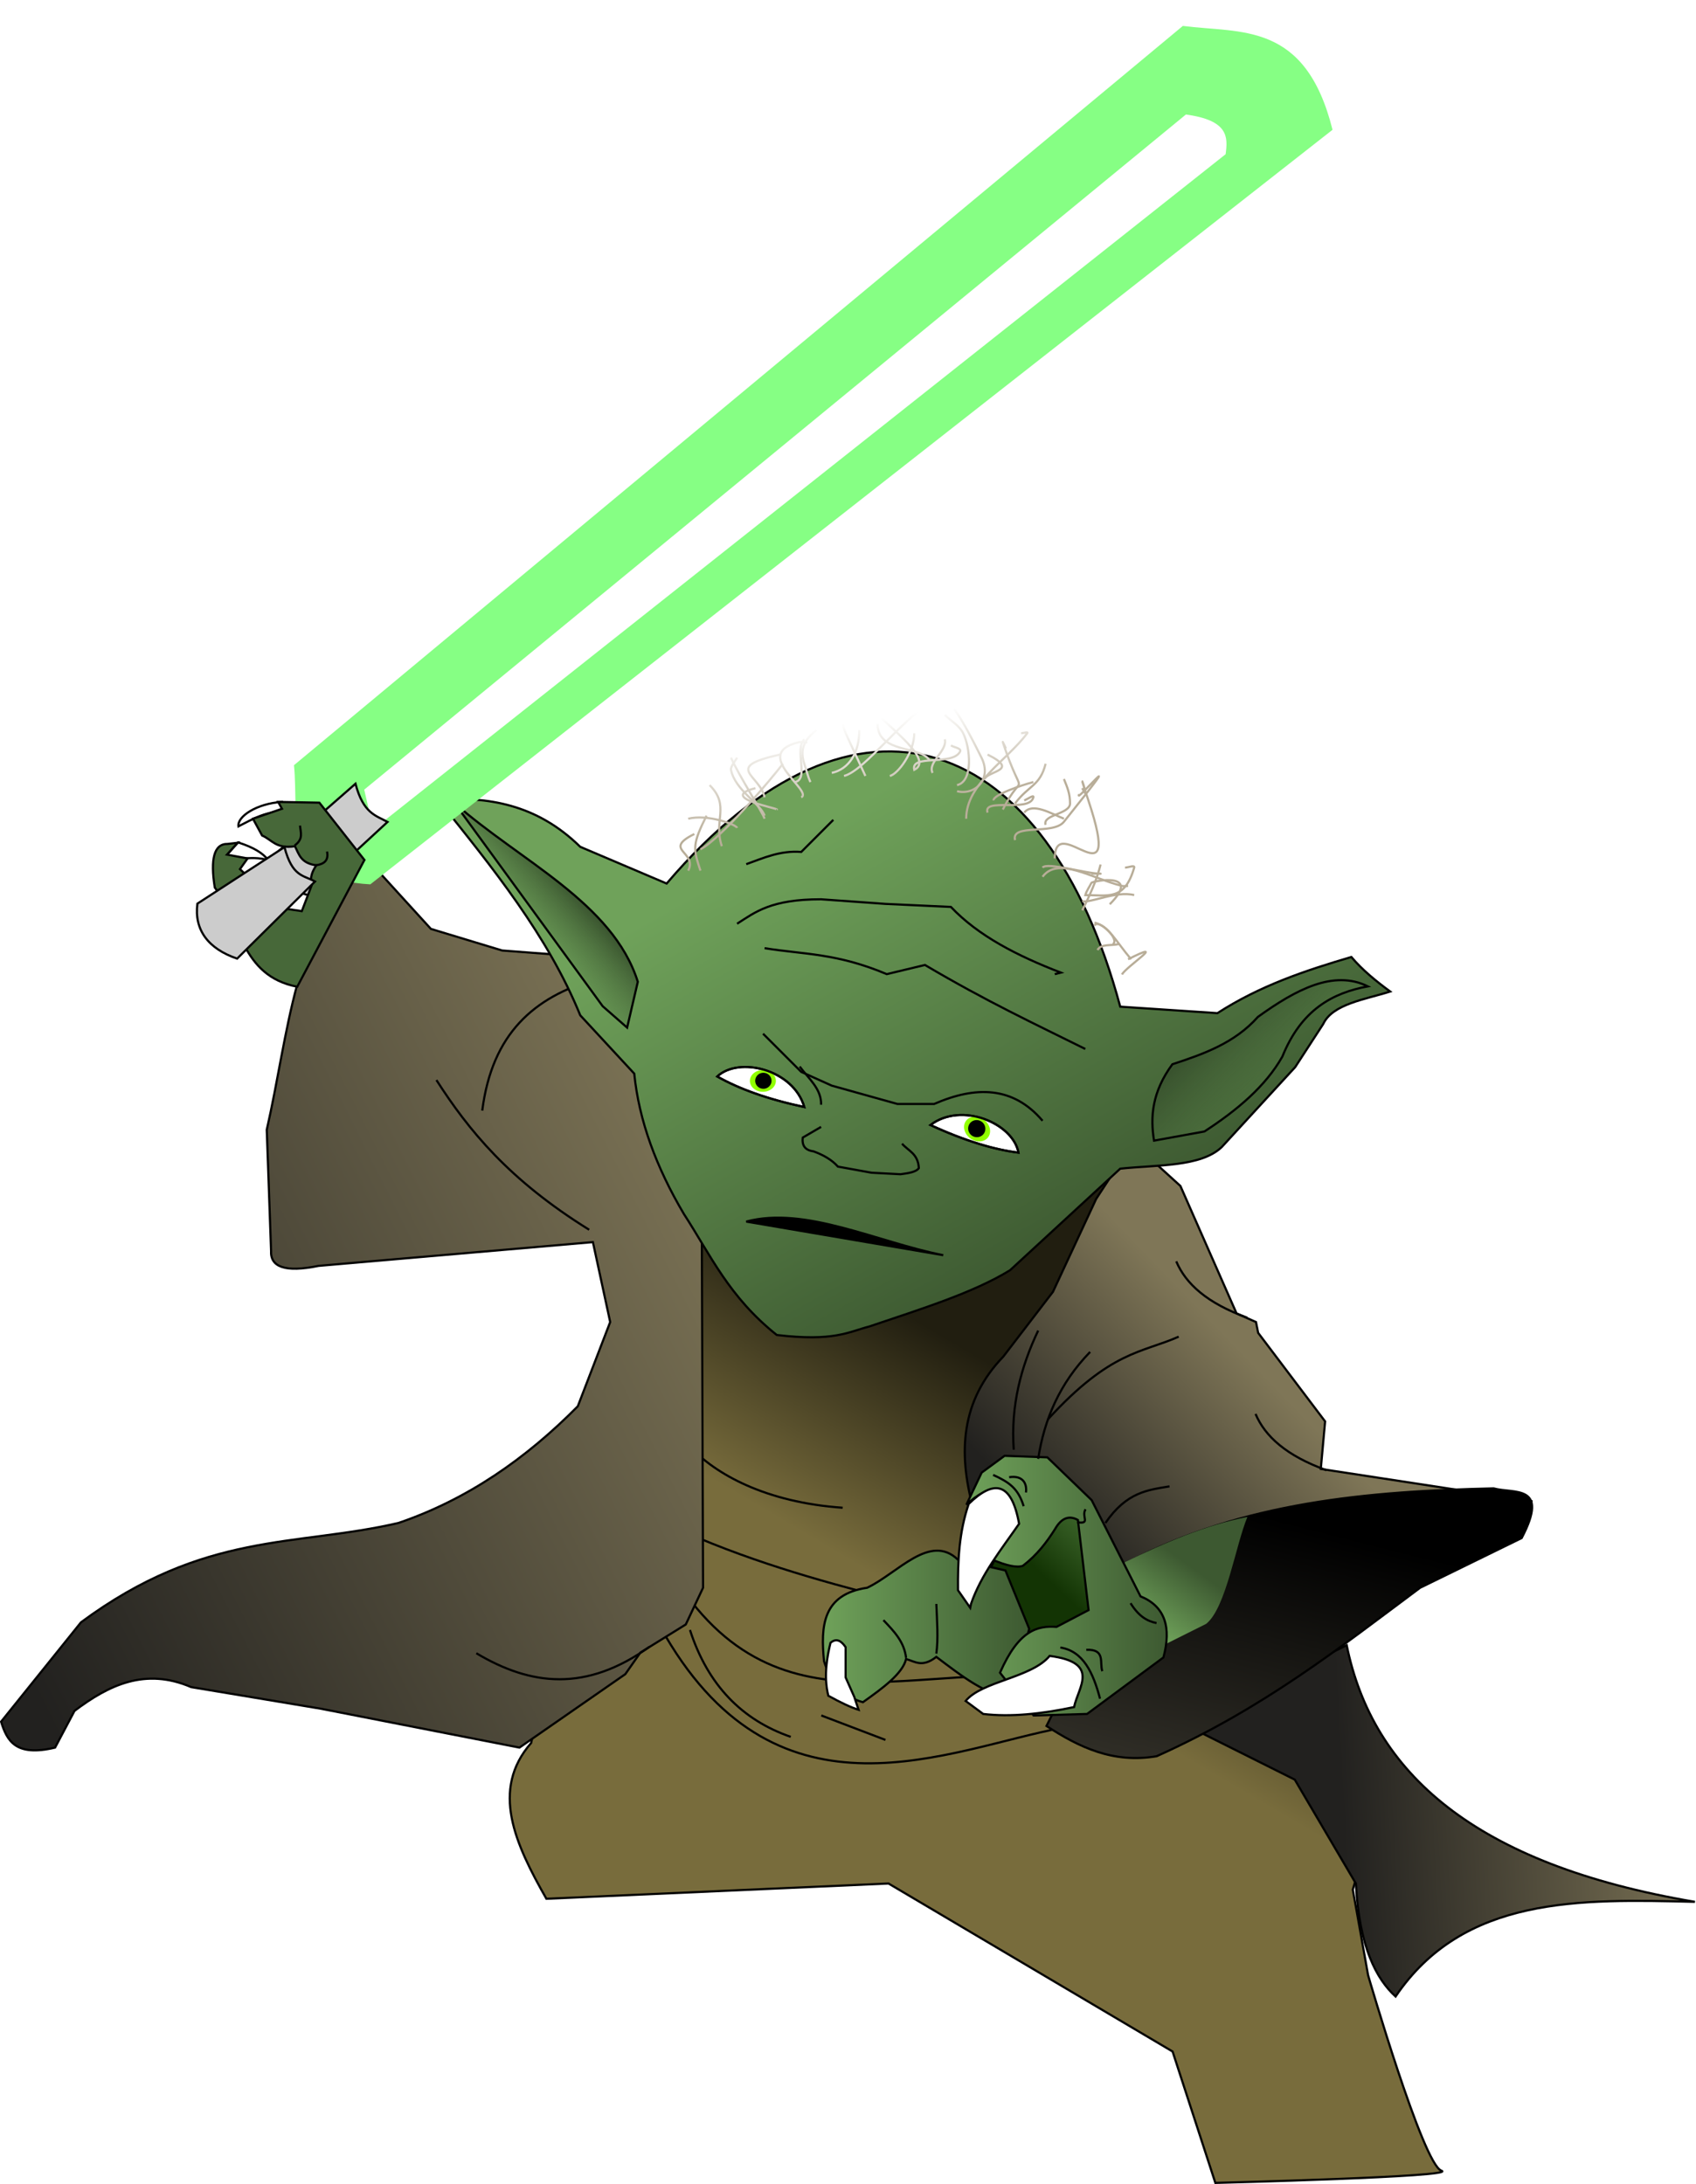 <?xml version="1.0" encoding="UTF-8" standalone="no"?>
<!-- Created with Inkscape (http://www.inkscape.org/) -->
<svg
   xmlns:dc="http://purl.org/dc/elements/1.1/"
   xmlns:cc="http://web.resource.org/cc/"
   xmlns:rdf="http://www.w3.org/1999/02/22-rdf-syntax-ns#"
   xmlns:svg="http://www.w3.org/2000/svg"
   xmlns="http://www.w3.org/2000/svg"
   xmlns:xlink="http://www.w3.org/1999/xlink"
   xmlns:sodipodi="http://sodipodi.sourceforge.net/DTD/sodipodi-0.dtd"
   xmlns:inkscape="http://www.inkscape.org/namespaces/inkscape"
   width="785.212"
   height="1011.024"
   id="svg2"
   sodipodi:version="0.32"
   inkscape:version="0.45.1"
   version="1.0"
   sodipodi:docbase="/home/ricardo/Desktop/Star Wars - Vetor"
   sodipodi:docname="yoda.svg"
   inkscape:output_extension="org.inkscape.output.svg.inkscape">
  <defs
     id="defs4">
    <linearGradient
       id="linearGradient3327">
      <stop
         id="stop3329"
         offset="0"
         style="stop-color:#6fa25a;stop-opacity:1;" />
      <stop
         id="stop3331"
         offset="1"
         style="stop-color:#133404;stop-opacity:1;" />
    </linearGradient>
    <linearGradient
       inkscape:collect="always"
       id="linearGradient5429">
      <stop
         style="stop-color:#000000;stop-opacity:1;"
         offset="0"
         id="stop5431" />
      <stop
         style="stop-color:#000000;stop-opacity:0;"
         offset="1"
         id="stop5433" />
    </linearGradient>
    <linearGradient
       id="linearGradient5087">
      <stop
         style="stop-color:#b8ad98;stop-opacity:1;"
         offset="0"
         id="stop5089" />
      <stop
         style="stop-color:#ffffff;stop-opacity:1;"
         offset="1"
         id="stop5091" />
    </linearGradient>
    <linearGradient
       id="linearGradient3717">
      <stop
         style="stop-color:#6fa25a;stop-opacity:1;"
         offset="0"
         id="stop3719" />
      <stop
         style="stop-color:#3d5931;stop-opacity:1;"
         offset="1"
         id="stop3721" />
    </linearGradient>
    <linearGradient
       id="linearGradient3701">
      <stop
         style="stop-color:#39532e;stop-opacity:1;"
         offset="0"
         id="stop3703" />
      <stop
         style="stop-color:#6fa25a;stop-opacity:0;"
         offset="1"
         id="stop3705" />
    </linearGradient>
    <linearGradient
       inkscape:collect="always"
       id="linearGradient3492">
      <stop
         style="stop-color:#786c3c;stop-opacity:1;"
         offset="0"
         id="stop3494" />
      <stop
         style="stop-color:#211e10;stop-opacity:1"
         offset="1"
         id="stop3496" />
    </linearGradient>
    <linearGradient
       id="linearGradient3388">
      <stop
         id="stop3390"
         offset="0"
         style="stop-color:#7f7657;stop-opacity:1" />
      <stop
         id="stop3392"
         offset="1"
         style="stop-color:#22211f;stop-opacity:1;" />
    </linearGradient>
    <linearGradient
       id="linearGradient3364">
      <stop
         style="stop-color:#696148;stop-opacity:1;"
         offset="0"
         id="stop3366" />
      <stop
         style="stop-color:#22211f;stop-opacity:1;"
         offset="1"
         id="stop3368" />
    </linearGradient>
    <linearGradient
       id="linearGradient3294">
      <stop
         style="stop-color:#434036;stop-opacity:1;"
         offset="0"
         id="stop3296" />
      <stop
         style="stop-color:#000000;stop-opacity:1;"
         offset="1"
         id="stop3298" />
    </linearGradient>
    <linearGradient
       id="linearGradient3268">
      <stop
         style="stop-color:#6c6b4c;stop-opacity:1;"
         offset="0"
         id="stop3270" />
      <stop
         style="stop-color:#181818;stop-opacity:1;"
         offset="1"
         id="stop3272" />
    </linearGradient>
    <filter
       inkscape:collect="always"
       x="-0.079"
       width="1.158"
       y="-0.111"
       height="1.222"
       id="filter3623">
      <feGaussianBlur
         inkscape:collect="always"
         stdDeviation="6.799"
         id="feGaussianBlur3625" />
    </filter>
    <filter
       inkscape:collect="always"
       x="-0.111"
       width="1.222"
       y="-0.134"
       height="1.268"
       id="filter4915">
      <feGaussianBlur
         inkscape:collect="always"
         stdDeviation="22.222"
         id="feGaussianBlur4917" />
    </filter>
    <filter
       inkscape:collect="always"
       id="filter4955">
      <feGaussianBlur
         inkscape:collect="always"
         stdDeviation="8.129"
         id="feGaussianBlur4957" />
    </filter>
    <linearGradient
       inkscape:collect="always"
       xlink:href="#linearGradient5087"
       id="linearGradient5093"
       x1="316.268"
       y1="289.699"
       x2="309.929"
       y2="247.273"
       gradientUnits="userSpaceOnUse" />
    <linearGradient
       inkscape:collect="always"
       xlink:href="#linearGradient3492"
       id="linearGradient5313"
       gradientUnits="userSpaceOnUse"
       gradientTransform="translate(80,640)"
       x1="176.283"
       y1="20.693"
       x2="232.886"
       y2="-75.473" />
    <linearGradient
       inkscape:collect="always"
       xlink:href="#linearGradient3388"
       id="linearGradient5315"
       gradientUnits="userSpaceOnUse"
       x1="606.198"
       y1="136.659"
       x2="434.664"
       y2="146.558" />
    <linearGradient
       inkscape:collect="always"
       xlink:href="#linearGradient3388"
       id="linearGradient5317"
       gradientUnits="userSpaceOnUse"
       x1="372.809"
       y1="-74.108"
       x2="285.912"
       y2="9.749" />
    <linearGradient
       inkscape:collect="always"
       xlink:href="#linearGradient3294"
       id="linearGradient5319"
       gradientUnits="userSpaceOnUse"
       x1="349.119"
       y1="187.281"
       x2="392.516"
       y2="16.161" />
    <linearGradient
       inkscape:collect="always"
       xlink:href="#linearGradient3717"
       id="linearGradient5321"
       gradientUnits="userSpaceOnUse"
       x1="337.997"
       y1="65.241"
       x2="358.503"
       y2="36.957" />
    <linearGradient
       inkscape:collect="always"
       xlink:href="#linearGradient3327"
       id="linearGradient5323"
       gradientUnits="userSpaceOnUse"
       x1="347.043"
       y1="-6.884"
       x2="296.985"
       y2="46.149" />
    <linearGradient
       inkscape:collect="always"
       xlink:href="#linearGradient3717"
       id="linearGradient5325"
       gradientUnits="userSpaceOnUse"
       x1="193.979"
       y1="69.275"
       x2="290.5"
       y2="69.275" />
    <linearGradient
       inkscape:collect="always"
       xlink:href="#linearGradient3717"
       id="linearGradient5327"
       gradientUnits="userSpaceOnUse"
       x1="260.422"
       y1="50.392"
       x2="354.177"
       y2="50.392" />
    <linearGradient
       inkscape:collect="always"
       xlink:href="#linearGradient3388"
       id="linearGradient5329"
       gradientUnits="userSpaceOnUse"
       x1="211.625"
       y1="-42.314"
       x2="-150.414"
       y2="140.12" />
    <linearGradient
       inkscape:collect="always"
       xlink:href="#linearGradient3717"
       id="linearGradient5331"
       gradientUnits="userSpaceOnUse"
       gradientTransform="translate(8.485,-52.326)"
       x1="159.992"
       y1="-290.452"
       x2="272.481"
       y2="-89.298" />
    <linearGradient
       inkscape:collect="always"
       xlink:href="#linearGradient3701"
       id="linearGradient5333"
       gradientUnits="userSpaceOnUse"
       gradientTransform="translate(8.485,-52.326)"
       x1="363.607"
       y1="-203.833"
       x2="420.521"
       y2="-147.265" />
    <linearGradient
       inkscape:collect="always"
       xlink:href="#linearGradient3701"
       id="linearGradient5335"
       gradientUnits="userSpaceOnUse"
       gradientTransform="translate(8.485,-52.326)"
       x1="95.667"
       y1="-252.603"
       x2="62.225"
       y2="-222.905" />
    <linearGradient
       inkscape:collect="always"
       xlink:href="#linearGradient5087"
       id="linearGradient5337"
       gradientUnits="userSpaceOnUse"
       x1="316.268"
       y1="289.699"
       x2="309.929"
       y2="247.273" />
    <linearGradient
       inkscape:collect="always"
       xlink:href="#linearGradient5087"
       id="linearGradient5339"
       gradientUnits="userSpaceOnUse"
       x1="316.268"
       y1="289.699"
       x2="309.929"
       y2="247.273" />
    <linearGradient
       inkscape:collect="always"
       xlink:href="#linearGradient5087"
       id="linearGradient5341"
       gradientUnits="userSpaceOnUse"
       x1="316.268"
       y1="289.699"
       x2="309.929"
       y2="247.273" />
    <linearGradient
       inkscape:collect="always"
       xlink:href="#linearGradient5087"
       id="linearGradient5343"
       gradientUnits="userSpaceOnUse"
       x1="316.268"
       y1="289.699"
       x2="309.929"
       y2="247.273" />
    <linearGradient
       inkscape:collect="always"
       xlink:href="#linearGradient5087"
       id="linearGradient5345"
       gradientUnits="userSpaceOnUse"
       x1="316.268"
       y1="289.699"
       x2="309.929"
       y2="247.273" />
    <linearGradient
       inkscape:collect="always"
       xlink:href="#linearGradient5087"
       id="linearGradient5347"
       gradientUnits="userSpaceOnUse"
       x1="316.268"
       y1="289.699"
       x2="309.929"
       y2="247.273" />
    <linearGradient
       inkscape:collect="always"
       xlink:href="#linearGradient5087"
       id="linearGradient5349"
       gradientUnits="userSpaceOnUse"
       x1="316.268"
       y1="289.699"
       x2="309.929"
       y2="247.273" />
    <linearGradient
       inkscape:collect="always"
       xlink:href="#linearGradient5087"
       id="linearGradient5351"
       gradientUnits="userSpaceOnUse"
       x1="316.268"
       y1="289.699"
       x2="309.929"
       y2="247.273" />
    <linearGradient
       inkscape:collect="always"
       xlink:href="#linearGradient5087"
       id="linearGradient5353"
       gradientUnits="userSpaceOnUse"
       x1="316.268"
       y1="289.699"
       x2="309.929"
       y2="247.273" />
    <linearGradient
       inkscape:collect="always"
       xlink:href="#linearGradient5087"
       id="linearGradient5355"
       gradientUnits="userSpaceOnUse"
       x1="316.268"
       y1="289.699"
       x2="309.929"
       y2="247.273" />
    <linearGradient
       inkscape:collect="always"
       xlink:href="#linearGradient5087"
       id="linearGradient5357"
       gradientUnits="userSpaceOnUse"
       x1="316.268"
       y1="289.699"
       x2="309.929"
       y2="247.273" />
    <linearGradient
       inkscape:collect="always"
       xlink:href="#linearGradient5087"
       id="linearGradient5359"
       gradientUnits="userSpaceOnUse"
       x1="316.268"
       y1="289.699"
       x2="309.929"
       y2="247.273" />
    <linearGradient
       inkscape:collect="always"
       xlink:href="#linearGradient5087"
       id="linearGradient5361"
       gradientUnits="userSpaceOnUse"
       x1="316.268"
       y1="289.699"
       x2="309.929"
       y2="247.273" />
    <linearGradient
       inkscape:collect="always"
       xlink:href="#linearGradient5087"
       id="linearGradient5363"
       gradientUnits="userSpaceOnUse"
       x1="316.268"
       y1="289.699"
       x2="309.929"
       y2="247.273" />
    <linearGradient
       inkscape:collect="always"
       xlink:href="#linearGradient5087"
       id="linearGradient5365"
       gradientUnits="userSpaceOnUse"
       x1="316.268"
       y1="289.699"
       x2="309.929"
       y2="247.273" />
    <linearGradient
       inkscape:collect="always"
       xlink:href="#linearGradient5087"
       id="linearGradient5367"
       gradientUnits="userSpaceOnUse"
       x1="316.268"
       y1="289.699"
       x2="309.929"
       y2="247.273" />
    <linearGradient
       inkscape:collect="always"
       xlink:href="#linearGradient5087"
       id="linearGradient5369"
       gradientUnits="userSpaceOnUse"
       x1="316.268"
       y1="289.699"
       x2="309.929"
       y2="247.273" />
    <linearGradient
       inkscape:collect="always"
       xlink:href="#linearGradient5087"
       id="linearGradient5371"
       gradientUnits="userSpaceOnUse"
       x1="316.268"
       y1="289.699"
       x2="309.929"
       y2="247.273" />
    <linearGradient
       inkscape:collect="always"
       xlink:href="#linearGradient5087"
       id="linearGradient5373"
       gradientUnits="userSpaceOnUse"
       x1="316.268"
       y1="289.699"
       x2="309.929"
       y2="247.273" />
    <linearGradient
       inkscape:collect="always"
       xlink:href="#linearGradient5087"
       id="linearGradient5375"
       gradientUnits="userSpaceOnUse"
       x1="316.268"
       y1="289.699"
       x2="309.929"
       y2="247.273" />
    <linearGradient
       inkscape:collect="always"
       xlink:href="#linearGradient5087"
       id="linearGradient5377"
       gradientUnits="userSpaceOnUse"
       x1="316.268"
       y1="289.699"
       x2="309.929"
       y2="247.273" />
    <linearGradient
       inkscape:collect="always"
       xlink:href="#linearGradient5087"
       id="linearGradient5379"
       gradientUnits="userSpaceOnUse"
       x1="316.268"
       y1="289.699"
       x2="309.929"
       y2="247.273" />
    <linearGradient
       inkscape:collect="always"
       xlink:href="#linearGradient5087"
       id="linearGradient5381"
       gradientUnits="userSpaceOnUse"
       x1="316.268"
       y1="289.699"
       x2="309.929"
       y2="247.273" />
    <linearGradient
       inkscape:collect="always"
       xlink:href="#linearGradient5087"
       id="linearGradient5383"
       gradientUnits="userSpaceOnUse"
       x1="316.268"
       y1="289.699"
       x2="309.929"
       y2="247.273" />
    <linearGradient
       inkscape:collect="always"
       xlink:href="#linearGradient5087"
       id="linearGradient5385"
       gradientUnits="userSpaceOnUse"
       x1="316.268"
       y1="289.699"
       x2="309.929"
       y2="247.273" />
    <linearGradient
       inkscape:collect="always"
       xlink:href="#linearGradient5087"
       id="linearGradient5387"
       gradientUnits="userSpaceOnUse"
       x1="316.268"
       y1="289.699"
       x2="309.929"
       y2="247.273" />
    <linearGradient
       inkscape:collect="always"
       xlink:href="#linearGradient5087"
       id="linearGradient5389"
       gradientUnits="userSpaceOnUse"
       x1="316.268"
       y1="289.699"
       x2="309.929"
       y2="247.273" />
    <linearGradient
       inkscape:collect="always"
       xlink:href="#linearGradient5087"
       id="linearGradient5391"
       gradientUnits="userSpaceOnUse"
       x1="316.268"
       y1="289.699"
       x2="309.929"
       y2="247.273" />
    <linearGradient
       inkscape:collect="always"
       xlink:href="#linearGradient5087"
       id="linearGradient5393"
       gradientUnits="userSpaceOnUse"
       x1="316.268"
       y1="289.699"
       x2="309.929"
       y2="247.273" />
    <linearGradient
       inkscape:collect="always"
       xlink:href="#linearGradient5087"
       id="linearGradient5395"
       gradientUnits="userSpaceOnUse"
       x1="316.268"
       y1="289.699"
       x2="309.929"
       y2="247.273" />
    <linearGradient
       inkscape:collect="always"
       xlink:href="#linearGradient5087"
       id="linearGradient5397"
       gradientUnits="userSpaceOnUse"
       x1="316.268"
       y1="289.699"
       x2="309.929"
       y2="247.273" />
    <linearGradient
       inkscape:collect="always"
       xlink:href="#linearGradient5087"
       id="linearGradient5399"
       gradientUnits="userSpaceOnUse"
       x1="316.268"
       y1="289.699"
       x2="309.929"
       y2="247.273" />
    <linearGradient
       inkscape:collect="always"
       xlink:href="#linearGradient5087"
       id="linearGradient5401"
       gradientUnits="userSpaceOnUse"
       x1="316.268"
       y1="289.699"
       x2="309.929"
       y2="247.273" />
    <linearGradient
       inkscape:collect="always"
       xlink:href="#linearGradient5087"
       id="linearGradient5403"
       gradientUnits="userSpaceOnUse"
       x1="316.268"
       y1="289.699"
       x2="309.929"
       y2="247.273" />
    <linearGradient
       inkscape:collect="always"
       xlink:href="#linearGradient5087"
       id="linearGradient5405"
       gradientUnits="userSpaceOnUse"
       x1="316.268"
       y1="289.699"
       x2="309.929"
       y2="247.273" />
    <linearGradient
       inkscape:collect="always"
       xlink:href="#linearGradient5087"
       id="linearGradient5407"
       gradientUnits="userSpaceOnUse"
       x1="316.268"
       y1="289.699"
       x2="309.929"
       y2="247.273" />
    <linearGradient
       inkscape:collect="always"
       xlink:href="#linearGradient5087"
       id="linearGradient5409"
       gradientUnits="userSpaceOnUse"
       x1="316.268"
       y1="289.699"
       x2="309.929"
       y2="247.273" />
    <linearGradient
       inkscape:collect="always"
       xlink:href="#linearGradient5087"
       id="linearGradient5411"
       gradientUnits="userSpaceOnUse"
       x1="316.268"
       y1="289.699"
       x2="309.929"
       y2="247.273" />
    <linearGradient
       inkscape:collect="always"
       xlink:href="#linearGradient5087"
       id="linearGradient5413"
       gradientUnits="userSpaceOnUse"
       x1="316.268"
       y1="289.699"
       x2="309.929"
       y2="247.273" />
    <linearGradient
       inkscape:collect="always"
       xlink:href="#linearGradient5087"
       id="linearGradient5415"
       gradientUnits="userSpaceOnUse"
       x1="316.268"
       y1="289.699"
       x2="309.929"
       y2="247.273" />
    <linearGradient
       inkscape:collect="always"
       xlink:href="#linearGradient5087"
       id="linearGradient5417"
       gradientUnits="userSpaceOnUse"
       x1="316.268"
       y1="289.699"
       x2="309.929"
       y2="247.273" />
    <linearGradient
       inkscape:collect="always"
       xlink:href="#linearGradient5429"
       id="linearGradient5435"
       x1="394"
       y1="998.87"
       x2="394"
       y2="893.958"
       gradientUnits="userSpaceOnUse"
       gradientTransform="matrix(1,0,0,2.173,6.3747039e-2,-1242.021)" />
    <linearGradient
       inkscape:collect="always"
       xlink:href="#linearGradient3492"
       id="linearGradient3445"
       gradientUnits="userSpaceOnUse"
       gradientTransform="translate(186.5,683.653)"
       x1="176.283"
       y1="20.693"
       x2="232.886"
       y2="-75.473" />
  </defs>
  <sodipodi:namedview
     id="base"
     pagecolor="#ffffff"
     bordercolor="#666666"
     borderopacity="1.0"
     inkscape:pageopacity="0.0"
     inkscape:pageshadow="2"
     inkscape:zoom="0.1767767"
     inkscape:cx="1304.5275"
     inkscape:cy="152.6071"
     inkscape:document-units="px"
     inkscape:current-layer="svg2"
     inkscape:window-width="1280"
     inkscape:window-height="971"
     inkscape:window-x="0"
     inkscape:window-y="53" />
  <path
     style="fill:url(#linearGradient3445);fill-opacity:1;fill-rule:evenodd;stroke:#000000;stroke-width:1px;stroke-linecap:butt;stroke-linejoin:miter;stroke-opacity:1"
     d="M 301.051,572.118 L 245.897,806.877 C 226.968,828.554 238.509,853.616 252.968,879.002 L 411.36,871.931 L 542.882,949.713 L 562.681,1010.524 C 562.681,1010.524 675.818,1007.696 667.333,1004.867 C 658.847,1002.039 633.391,914.357 633.391,914.357 L 626.32,874.759 L 633.391,850.718 L 517.426,536.762 L 301.051,572.118 z "
     id="path3452"
     sodipodi:nodetypes="ccccccsccccc" />
  <path
     style="fill:none;fill-rule:evenodd;stroke:#000000;stroke-width:1px;stroke-linecap:butt;stroke-linejoin:miter;stroke-opacity:1"
     d="M 323.679,712.125 C 357.148,726.097 390.618,734.813 424.088,743.238"
     id="path3456"
     sodipodi:nodetypes="cc" />
  <path
     style="fill:none;fill-rule:evenodd;stroke:#000000;stroke-width:1px;stroke-linecap:butt;stroke-linejoin:miter;stroke-opacity:1"
     d="M 308.122,757.38 C 361.312,848.034 439.322,809.65 491.97,799.806"
     id="path3464"
     sodipodi:nodetypes="cc" />
  <path
     style="fill:none;fill-rule:evenodd;stroke:#000000;stroke-width:1px;stroke-linecap:butt;stroke-linejoin:miter;stroke-opacity:1"
     d="M 315.193,734.752 C 367.272,810.59 440.394,760.417 506.112,781.421"
     id="path3458"
     sodipodi:nodetypes="cc" />
  <path
     style="opacity:0;fill:#211e10;fill-opacity:1;fill-rule:evenodd;stroke:none;stroke-width:1px;stroke-linecap:butt;stroke-linejoin:miter;stroke-opacity:1;filter:url(#filter3623)"
     d="M 322.264,598.988 C 344.65,622.88 366.33,647.714 385.904,675.355 C 392.284,665.527 402.189,658.342 419.845,656.971 C 429.248,667.343 438.782,676.887 450.958,669.698 L 524.497,539.591 L 506.112,528.277 L 318.022,567.875 L 322.264,598.988 z "
     id="path3466"
     sodipodi:nodetypes="cccccccc" />
  <g
     id="g3424"
     transform="translate(186.5,683.653)">
    <path
       sodipodi:nodetypes="ccccccc"
       id="path3408"
       d="M 436.992,77.969 C 448.982,136.703 495.823,179.463 598.212,196.763 C 544.651,195.422 491.095,194.091 459.619,240.604 C 450.913,232.637 442.8,218.032 441.235,188.278 L 412.95,140.194 L 362.039,114.739 L 436.992,77.969 z "
       style="fill:url(#linearGradient5315);fill-opacity:1;fill-rule:evenodd;stroke:#000000;stroke-width:1px;stroke-linecap:butt;stroke-linejoin:miter;stroke-opacity:1" />
    <g
       id="g3322">
      <path
         style="opacity:1;fill:url(#linearGradient5317);fill-opacity:1;fill-rule:evenodd;stroke:#000000;stroke-width:1px;stroke-linecap:butt;stroke-linejoin:miter;stroke-opacity:1"
         d="M 523,11.362 L 425,-3.638 L 427,-25.638 L 396,-66.638 L 395,-71.638 L 386,-75.638 L 360,-134.638 L 338,-154.638 L 321,-128.638 L 301,-85.638 L 278,-55.638 C 258.375,-35.296 257.047,-11.295 264,14.362 L 335,40.362 L 523,11.362 z "
         id="path3198"
         sodipodi:nodetypes="cccccccccccccc" />
      <path
         style="opacity:1;fill:url(#linearGradient5319);fill-opacity:1;fill-rule:evenodd;stroke:#000000;stroke-width:1px;stroke-linecap:butt;stroke-linejoin:miter;stroke-opacity:1"
         d="M 298,115.362 C 312.971,125.101 328.756,132.805 349,129.362 C 398.76,107 434.078,78.86 471,51.362 L 518,28.362 C 531.112,3.25 514.39,7.972 505,5.362 C 446.667,6.698 389.066,11.692 336,39.362 L 298,115.362 z "
         id="path3188"
         sodipodi:nodetypes="ccccccc" />
      <path
         style="fill:url(#linearGradient5321);fill-opacity:1;fill-rule:evenodd;stroke:none;stroke-width:1px;stroke-linecap:butt;stroke-linejoin:miter;stroke-opacity:1"
         d="M 353.553,77.262 L 371.938,68.07 C 381.199,60.63 385.539,31.667 391.03,18.572 C 371.938,22.306 352.846,30.438 333.754,39.785 L 325.976,45.442 L 353.553,77.262 z "
         id="path3276"
         sodipodi:nodetypes="cccccc" />
      <path
         style="opacity:1;fill:url(#linearGradient5323);fill-opacity:1;fill-rule:evenodd;stroke:#000000;stroke-width:1px;stroke-linecap:butt;stroke-linejoin:miter;stroke-opacity:1"
         d="M 278.954,28.118 L 269.054,48.624 L 293.449,76.908 L 324.916,60.998 C 324.916,60.998 317.844,15.39 316.43,15.39 C 315.016,15.39 278.954,27.764 278.954,28.118 z "
         id="path3220" />
      <g
         id="g3208"
         style="opacity:1;stroke:#000000;stroke-opacity:1">
        <path
           sodipodi:nodetypes="cccccccccc"
           id="path3200"
           d="M 290,70.362 L 279,43.362 L 257,38.362 C 244.049,25.912 229.149,44.641 215,51.362 C 194.25,54.411 193.416,69.176 195,85.362 C 197.98,94.716 203.366,101.663 213,104.362 C 222.424,97.696 231.424,91.029 233,84.362 C 237.094,85.461 240.401,88.525 247,83.362 C 258.667,92.195 270.333,101.31 282,102.362 L 290,70.362 z "
           style="fill:url(#linearGradient5325);fill-opacity:1;fill-rule:evenodd;stroke:#000000;stroke-width:1px;stroke-linecap:butt;stroke-linejoin:miter;stroke-opacity:1" />
        <path
           sodipodi:nodetypes="ccccccc"
           id="path3202"
           d="M 198,76.862 C 196.642,82.419 194.642,92.119 197,101.362 C 202.62,104.482 207.379,106.742 211,107.862 L 209,101.862 L 205,92.862 L 205,78.862 C 202.958,75.865 200.707,74.543 198,76.862 z "
           style="fill:#ffffff;fill-rule:evenodd;stroke:#000000;stroke-width:1px;stroke-linecap:butt;stroke-linejoin:miter;stroke-opacity:1" />
        <path
           sodipodi:nodetypes="cc"
           id="path3204"
           d="M 233,83.862 C 232.147,76.264 227.24,71.369 222.5,66.362"
           style="fill:none;fill-rule:evenodd;stroke:#000000;stroke-width:1px;stroke-linecap:butt;stroke-linejoin:miter;stroke-opacity:1" />
        <path
           sodipodi:nodetypes="cc"
           id="path3206"
           d="M 247,81.862 C 247.935,75.13 247.336,66.865 247,58.862"
           style="fill:none;fill-rule:evenodd;stroke:#000000;stroke-width:1px;stroke-linecap:butt;stroke-linejoin:miter;stroke-opacity:1" />
      </g>
      <path
         style="opacity:1;fill:url(#linearGradient5327);fill-opacity:1;fill-rule:evenodd;stroke:#000000;stroke-width:1px;stroke-linecap:butt;stroke-linejoin:miter;stroke-opacity:1"
         d="M 260.922,12.915 L 267.993,-1.934 L 278.6,-9.712 L 298.399,-9.005 L 318.905,10.794 L 341.533,55.342 C 352.823,59.923 355.931,69.618 352.139,83.626 L 316.784,109.789 L 292.035,110.496 L 276.479,90.697 C 285.2,70.846 293.921,68.869 302.642,69.484 L 317.491,61.706 L 312.541,19.986 C 308.553,17.779 304.98,18.896 301.935,24.229 C 298.114,30.262 293.711,36.101 287.085,41.199 C 284.319,42.204 279.48,41.137 272.943,38.371 L 284.257,22.815 C 279.723,2.212 271.085,3.498 260.922,12.915 z "
         id="path3214"
         sodipodi:nodetypes="cccccccccccccccccc" />
      <path
         style="fill:#ffffff;fill-rule:evenodd;stroke:#000000;stroke-width:1px;stroke-linecap:butt;stroke-linejoin:miter;stroke-opacity:1"
         d="M 263.044,58.877 C 267.773,45.155 277.024,33.694 285.318,21.754 C 281.688,1.576 273.138,1.695 261.983,12.562 C 257.434,25.879 256.93,39.196 257.033,52.513 L 262.69,60.645 L 263.044,58.877 z "
         id="path3216"
         sodipodi:nodetypes="cccccc" />
      <path
         style="fill:#ffffff;fill-opacity:1;fill-rule:evenodd;stroke:#000000;stroke-width:1px;stroke-linecap:butt;stroke-linejoin:miter;stroke-opacity:1"
         d="M 299.46,82.919 C 323.174,86.001 312.651,97.347 310.773,106.607 C 295.452,109.829 281.197,111.274 268.701,109.789 L 260.569,103.778 C 268.024,94.622 291.092,93.054 299.46,82.919 z "
         id="path3218"
         sodipodi:nodetypes="ccccc" />
      <path
         style="fill:none;fill-rule:evenodd;stroke:#000000;stroke-width:1px;stroke-linecap:butt;stroke-linejoin:miter;stroke-opacity:1"
         d="M 316.077,15.037 C 313.988,18.487 318.689,22.01 312.188,21.047"
         id="path3240"
         sodipodi:nodetypes="cc" />
      <path
         style="fill:none;fill-rule:evenodd;stroke:#000000;stroke-width:1px;stroke-linecap:butt;stroke-linejoin:miter;stroke-opacity:1"
         d="M 336.936,58.524 C 340.943,64.965 344.95,66.881 348.957,67.716"
         id="path3242"
         sodipodi:nodetypes="cc" />
      <path
         style="fill:none;fill-rule:evenodd;stroke:#000000;stroke-width:1px;stroke-linecap:butt;stroke-linejoin:miter;stroke-opacity:1"
         d="M 304.409,79.03 C 315.056,80.713 319.619,90.761 322.794,102.718"
         id="path3244"
         sodipodi:nodetypes="cc" />
      <path
         style="fill:none;fill-rule:evenodd;stroke:#000000;stroke-width:1px;stroke-linecap:butt;stroke-linejoin:miter;stroke-opacity:1"
         d="M 316.43,80.09 C 325.493,79.73 322.469,86.085 323.855,89.99"
         id="path3246"
         sodipodi:nodetypes="cc" />
      <path
         style="fill:none;fill-rule:evenodd;stroke:#000000;stroke-width:1px;stroke-linecap:butt;stroke-linejoin:miter;stroke-opacity:1"
         d="M 273.297,-0.873 C 280.602,2.468 284.856,5.238 287.439,13.622"
         id="path3248"
         sodipodi:nodetypes="cc" />
      <path
         style="fill:none;fill-rule:evenodd;stroke:#000000;stroke-width:1px;stroke-linecap:butt;stroke-linejoin:miter;stroke-opacity:1"
         d="M 280.721,0.187 C 287.327,-0.8 289.027,3.421 288.5,7.258"
         id="path3250"
         sodipodi:nodetypes="cc" />
      <path
         style="fill:none;fill-rule:evenodd;stroke:#000000;stroke-width:1px;stroke-linecap:butt;stroke-linejoin:miter;stroke-opacity:1"
         d="M 294.156,-8.298 C 296.946,-26.539 304.108,-43.322 318.198,-57.795"
         id="path3310"
         sodipodi:nodetypes="cc" />
      <path
         style="fill:none;fill-rule:evenodd;stroke:#000000;stroke-width:1px;stroke-linecap:butt;stroke-linejoin:miter;stroke-opacity:1"
         d="M 298.576,-26.506 C 327.754,-58.463 342.238,-57.321 359.21,-64.867"
         id="path3312"
         sodipodi:nodetypes="cc" />
      <path
         style="fill:none;fill-rule:evenodd;stroke:#000000;stroke-width:1px;stroke-linecap:butt;stroke-linejoin:miter;stroke-opacity:1"
         d="M 282.843,-12.541 C 281.385,-33.017 286.211,-50.98 294.156,-67.695"
         id="path3314"
         sodipodi:nodetypes="cc" />
      <path
         style="fill:none;fill-rule:evenodd;stroke:#000000;stroke-width:1px;stroke-linecap:butt;stroke-linejoin:miter;stroke-opacity:1"
         d="M 325.269,21.4 C 335.169,6.922 345.068,6.117 354.968,4.43"
         id="path3316"
         sodipodi:nodetypes="cc" />
      <path
         style="fill:none;fill-rule:evenodd;stroke:#000000;stroke-width:1px;stroke-linecap:butt;stroke-linejoin:miter;stroke-opacity:1"
         d="M 390.925,-73.659 C 372.38,-80.36 362.474,-89.326 358.077,-99.738"
         id="path3318"
         sodipodi:nodetypes="cc" />
      <path
         sodipodi:nodetypes="cc"
         id="path3320"
         d="M 427.633,-3.032 C 409.087,-9.733 399.181,-18.699 394.785,-29.11"
         style="fill:none;fill-rule:evenodd;stroke:#000000;stroke-width:1px;stroke-linecap:butt;stroke-linejoin:miter;stroke-opacity:1" />
    </g>
  </g>
  <path
     style="fill:none;fill-rule:evenodd;stroke:#000000;stroke-width:1px;stroke-linecap:butt;stroke-linejoin:miter;stroke-opacity:1"
     d="M 319.436,669.698 C 331.213,682.371 354.37,695.475 390.147,697.983"
     id="path3454"
     sodipodi:nodetypes="cc" />
  <g
     id="g3418"
     transform="translate(186.5,683.653)">
    <path
       sodipodi:nodetypes="ccccccccccccccccccccccc"
       id="path3186"
       d="M -18,-287.638 C -50.58,-253.118 -52.836,-205.12 -63,-160.638 L -61,-104.638 C -61.407,-97.144 -54.59,-94.467 -39,-97.638 L 88,-108.638 L 96,-71.638 L 81,-32.638 C 57.056,-8.433 29.936,10.478 -2,21.362 C -49.695,32.456 -91.678,24.984 -149,67.362 L -186,113.362 C -183.293,122.051 -179.429,129.775 -161,125.362 L -152,108.362 C -136.086,96.353 -119.197,88.24 -98,97.362 L -38,107.362 L 54,125.362 L 103,91.362 L 110,81.362 L 131,68.362 L 139,51.362 L 138,-236.638 L 46,-243.638 L 13,-253.638 L -18,-287.638 z "
       style="opacity:1;fill:url(#linearGradient5329);fill-opacity:1;fill-rule:evenodd;stroke:#000000;stroke-width:1px;stroke-linecap:butt;stroke-linejoin:miter;stroke-opacity:1" />
    <path
       sodipodi:nodetypes="cc"
       id="path3360"
       d="M 36.77,-169.518 C 41.326,-205.252 60.738,-222.026 89.095,-230.33"
       style="fill:none;fill-rule:evenodd;stroke:#000000;stroke-width:1px;stroke-linecap:butt;stroke-linejoin:miter;stroke-opacity:1" />
    <path
       sodipodi:nodetypes="cc"
       id="path3358"
       d="M 86.267,-114.364 C 49.052,-137.463 30.375,-160.562 15.556,-183.66"
       style="fill:none;fill-rule:evenodd;stroke:#000000;stroke-width:1px;stroke-linecap:butt;stroke-linejoin:miter;stroke-opacity:1" />
    <path
       style="fill:none;fill-rule:evenodd;stroke:#000000;stroke-width:1px;stroke-linecap:butt;stroke-linejoin:miter;stroke-opacity:1"
       d="M 114.195,78.694 C 84.896,99.651 59.396,96.824 34.026,81.677"
       id="path3375"
       sodipodi:nodetypes="cc" />
  </g>
  <path
     style="fill:none;fill-rule:evenodd;stroke:#000000;stroke-width:1px;stroke-linecap:butt;stroke-linejoin:miter;stroke-opacity:1"
     d="M 319.436,754.551 C 327.738,780.24 343.663,796.271 366.105,804.049"
     id="path3460"
     sodipodi:nodetypes="cc" />
  <path
     style="fill:none;fill-rule:evenodd;stroke:#000000;stroke-width:1px;stroke-linecap:butt;stroke-linejoin:miter;stroke-opacity:1"
     d="M 380.247,794.149 L 409.946,805.463"
     id="path3462" />
  <g
     id="g3862"
     transform="translate(182.157,739.979)">
    <path
       sodipodi:nodetypes="cccccccccccccccccc"
       id="path3184"
       d="M 126.485,-330.964 C 215.044,-434.735 302.556,-400.279 336.485,-273.964 L 381.485,-270.964 C 401.324,-283.77 422.333,-290.726 443.485,-296.964 C 448.695,-290.84 454.953,-285.765 461.485,-280.964 C 450.099,-277.339 434.805,-275.241 430.485,-265.964 L 417.485,-245.964 L 383.485,-208.964 C 373.747,-199.702 353.65,-200.799 336.485,-198.964 L 285.485,-151.964 C 268.418,-141.457 243.946,-133.913 220.485,-125.964 C 210.467,-123.334 204.004,-118.866 177.485,-121.964 C 155.268,-139.645 146.787,-159.043 134.485,-177.964 C 121.648,-199.63 113.657,-221.297 111.485,-242.964 L 86.485,-269.964 C 71.488,-306.798 45.871,-338.323 20.485,-369.964 C 43.543,-371.096 66.071,-367.983 86.485,-347.964 L 126.485,-330.964 z "
       style="opacity:1;fill:url(#linearGradient5331);fill-opacity:1;fill-rule:evenodd;stroke:#000000;stroke-width:1px;stroke-linecap:butt;stroke-linejoin:miter;stroke-opacity:1" />
    <path
       sodipodi:nodetypes="ccc"
       id="path3627"
       d="M 163.342,-174.468 C 190.62,-181.792 223.938,-164.958 254.558,-158.912 L 163.342,-174.468 z "
       style="fill:#000000;fill-opacity:1;fill-rule:evenodd;stroke:#000000;stroke-width:1px;stroke-linecap:butt;stroke-linejoin:miter;stroke-opacity:1" />
    <path
       sodipodi:nodetypes="cccccccc"
       id="path3637"
       d="M 235.467,-210.531 C 238.372,-207.176 242.88,-205.958 243.245,-199.217 C 241.946,-197.356 238.36,-196.868 234.759,-196.388 L 221.324,-197.095 L 205.768,-199.924 C 203.01,-203.041 199.096,-205.291 194.454,-206.995 C 190.683,-207.466 189.033,-209.588 189.505,-213.359 L 197.99,-218.309"
       style="fill:none;fill-rule:evenodd;stroke:#000000;stroke-width:1px;stroke-linecap:butt;stroke-linejoin:miter;stroke-opacity:1" />
    <path
       sodipodi:nodetypes="cccc"
       id="path3639"
       d="M 171.827,-301.04 C 189.873,-298.114 205.199,-298.814 228.395,-289.019 L 246.073,-293.262 C 274.861,-276.26 296.881,-266.024 320.319,-254.371"
       style="fill:none;fill-rule:evenodd;stroke:#000000;stroke-width:1px;stroke-linecap:butt;stroke-linejoin:miter;stroke-opacity:1" />
    <path
       sodipodi:nodetypes="cccccc"
       id="path3641"
       d="M 159.099,-312.354 C 167.593,-317.801 174.898,-323.695 197.99,-323.668 L 227.688,-321.546 L 258.094,-320.132 C 270.743,-306.756 288.851,-297.474 309.006,-289.726 L 306.177,-289.019"
       style="fill:none;fill-rule:evenodd;stroke:#000000;stroke-width:1px;stroke-linecap:butt;stroke-linejoin:miter;stroke-opacity:1" />
    <path
       sodipodi:nodetypes="ccc"
       id="path3643"
       d="M 163.342,-339.931 C 171.345,-342.781 178.995,-346.337 188.798,-345.588 L 203.647,-360.437"
       style="fill:none;fill-rule:evenodd;stroke:#000000;stroke-width:1px;stroke-linecap:butt;stroke-linejoin:miter;stroke-opacity:1" />
    <path
       sodipodi:nodetypes="ccccccc"
       id="path3645"
       d="M 360.624,-247.3 C 375.099,-252.056 389.441,-257.078 400.222,-269.22 C 417.923,-281.962 435.3,-291.151 451.134,-283.363 C 434.815,-280.32 420.358,-272.621 411.536,-250.836 C 403.784,-237.152 390.739,-226.115 375.474,-216.187 L 352.139,-211.945 C 350.347,-222.96 351.179,-234.412 360.624,-247.3 z "
       style="fill:url(#linearGradient5333);fill-opacity:1;fill-rule:evenodd;stroke:#000000;stroke-width:1px;stroke-linecap:butt;stroke-linejoin:miter;stroke-opacity:1" />
    <path
       sodipodi:nodetypes="ccccc"
       id="path3647"
       d="M 28.284,-368.215 C 58.287,-341.576 101.592,-322.192 113.137,-285.484 L 108.187,-264.271 L 96.874,-274.17 L 28.284,-368.215 z "
       style="fill:url(#linearGradient5335);fill-opacity:1;fill-rule:evenodd;stroke:#000000;stroke-width:1px;stroke-linecap:butt;stroke-linejoin:miter;stroke-opacity:1" />
    <path
       sodipodi:nodetypes="ccc"
       id="path3629"
       d="M 149.907,-241.643 C 160.037,-251.065 185.218,-244.878 190.212,-227.501 C 172.808,-231.223 159.773,-236.037 149.907,-241.643 z "
       style="fill:#ffffff;fill-rule:evenodd;stroke:#000000;stroke-width:1px;stroke-linecap:butt;stroke-linejoin:miter;stroke-opacity:1" />
    <g
       transform="matrix(0.548,0,0,0.548,82.504,-134.824)"
       id="g3653">
      <path
         sodipodi:type="arc"
         style="opacity:1;fill:#91ff00;fill-opacity:1;stroke:none;stroke-width:0.4;stroke-miterlimit:4;stroke-dasharray:none;stroke-opacity:1"
         id="path3649"
         sodipodi:cx="161.5739"
         sodipodi:cy="-187.196"
         sodipodi:rx="10.960155"
         sodipodi:ry="9.1923885"
         d="M 172.534 -187.196 A 10.96 9.192 0 1 1  150.614,-187.196 A 10.96 9.192 0 1 1  172.534 -187.196 z"
         transform="translate(0,-4)" />
      <path
         transform="matrix(0.629,0,0,0.736,60.348,-53.523)"
         d="M 172.534 -187.196 A 10.96 9.192 0 1 1  150.614,-187.196 A 10.96 9.192 0 1 1  172.534 -187.196 z"
         sodipodi:ry="9.1923885"
         sodipodi:rx="10.960155"
         sodipodi:cy="-187.196"
         sodipodi:cx="161.5739"
         id="path3651"
         style="opacity:1;fill:#000100;fill-opacity:1;stroke:none;stroke-width:0.4;stroke-miterlimit:4;stroke-dasharray:none;stroke-opacity:1"
         sodipodi:type="arc" />
    </g>
    <path
       style="fill:none;fill-rule:evenodd;stroke:#000000;stroke-width:1px;stroke-linecap:butt;stroke-linejoin:miter;stroke-opacity:1"
       d="M 149.907,-241.643 C 160.037,-251.065 185.218,-244.878 190.212,-227.501 C 172.808,-231.223 159.773,-236.037 149.907,-241.643 z "
       id="path3659"
       sodipodi:nodetypes="ccc" />
    <path
       sodipodi:nodetypes="cc"
       id="path3661"
       d="M 188.09,-246.239 C 192.205,-240.673 198.224,-235.868 197.99,-228.562"
       style="fill:none;fill-rule:evenodd;stroke:#000000;stroke-width:1px;stroke-linecap:butt;stroke-linejoin:miter;stroke-opacity:1" />
    <path
       style="fill:#ffffff;fill-rule:evenodd;stroke:#000000;stroke-width:1px;stroke-linecap:butt;stroke-linejoin:miter;stroke-opacity:1"
       d="M 289.368,-206.389 C 286.887,-219.999 263.008,-230.107 248.611,-219.171 C 264.784,-211.74 278.109,-207.8 289.368,-206.389 z "
       id="path3689"
       sodipodi:nodetypes="ccc" />
    <g
       transform="matrix(-0.466,-0.348,-0.348,0.466,278.968,-71.988)"
       id="g3691">
      <path
         transform="translate(0,-4)"
         d="M 172.534 -187.196 A 10.96 9.192 0 1 1  150.614,-187.196 A 10.96 9.192 0 1 1  172.534 -187.196 z"
         sodipodi:ry="9.1923885"
         sodipodi:rx="10.960155"
         sodipodi:cy="-187.196"
         sodipodi:cx="161.5739"
         id="path3693"
         style="opacity:1;fill:#91ff00;fill-opacity:1;stroke:none;stroke-width:0.4;stroke-miterlimit:4;stroke-dasharray:none;stroke-opacity:1"
         sodipodi:type="arc" />
      <path
         sodipodi:type="arc"
         style="opacity:1;fill:#000100;fill-opacity:1;stroke:none;stroke-width:0.4;stroke-miterlimit:4;stroke-dasharray:none;stroke-opacity:1"
         id="path3695"
         sodipodi:cx="161.5739"
         sodipodi:cy="-187.196"
         sodipodi:rx="10.960155"
         sodipodi:ry="9.1923885"
         d="M 172.534 -187.196 A 10.96 9.192 0 1 1  150.614,-187.196 A 10.96 9.192 0 1 1  172.534 -187.196 z"
         transform="matrix(0.629,0,0,0.736,60.348,-53.523)" />
    </g>
    <path
       sodipodi:nodetypes="ccc"
       id="path3699"
       d="M 289.368,-206.389 C 286.887,-219.999 263.008,-230.107 248.611,-219.171 C 264.784,-211.74 278.109,-207.8 289.368,-206.389 z "
       style="fill:none;fill-rule:evenodd;stroke:#000000;stroke-width:1px;stroke-linecap:butt;stroke-linejoin:miter;stroke-opacity:1" />
    <path
       sodipodi:nodetypes="cccccc"
       id="path3635"
       d="M 171.12,-261.442 L 188.798,-243.765 L 202.94,-237.401 L 233.345,-228.915 L 250.316,-228.915 C 269.587,-237.314 286.894,-237.199 300.52,-221.137"
       style="fill:none;fill-rule:evenodd;stroke:#000000;stroke-width:1px;stroke-linecap:butt;stroke-linejoin:miter;stroke-opacity:1" />
  </g>
  <g
     id="g5195"
     transform="translate(96.5,55.653)">
    <path
       sodipodi:nodetypes="ccccc"
       id="path3912"
       d="M 39.598,298.586 C 42.054,322.06 33.375,351.607 74.953,353.741 L 520.431,4.43 C 507.871,-45.85 478.091,-40.164 451.134,-43.653 L 39.598,298.586 z "
       style="fill:#86ff84;fill-opacity:1;fill-rule:evenodd;stroke:none;stroke-width:1px;stroke-linecap:butt;stroke-linejoin:miter;stroke-opacity:1;filter:url(#filter4915)" />
    <path
       sodipodi:nodetypes="ccccc"
       id="path3908"
       d="M 72.125,309.9 L 452.548,-2.641 C 472.36,0.066 472.012,7.813 470.933,15.744 L 76.368,328.285 L 72.125,309.9 z "
       style="fill:#ffffff;fill-opacity:1;fill-rule:evenodd;stroke:none;stroke-width:1px;stroke-linecap:butt;stroke-linejoin:miter;stroke-opacity:1;filter:url(#filter4955)" />
  </g>
  <path
     style="fill:#cccccc;fill-rule:evenodd;stroke:#000000;stroke-width:1px;stroke-linecap:butt;stroke-linejoin:miter;stroke-opacity:1"
     d="M 124.982,397.462 C 123.416,409.559 129.213,409.843 142.659,414.433 L 179.429,380.492 C 173.993,377.516 168.215,376.596 164.58,362.814 L 124.982,397.462 z "
     id="path3906"
     sodipodi:nodetypes="ccccc" />
  <g
     id="g5045"
     style="stroke:url(#linearGradient5337);stroke-opacity:1"
     transform="translate(106.5,83.653)">
    <path
       id="path4965"
       d="M 381.838,313.741 C 381.838,291.06 414.003,336.699 397.394,286.871 C 390.25,265.438 399.502,291.087 394.566,281.214"
       style="fill:none;fill-rule:evenodd;stroke:url(#linearGradient5339);stroke-width:1px;stroke-linecap:butt;stroke-linejoin:miter;stroke-opacity:1" />
    <path
       id="path4967"
       d="M 377.595,298.184 C 376.01,293.43 388.909,293.296 388.909,288.285 C 388.909,283.758 387.686,280.986 386.08,276.971"
       style="fill:none;fill-rule:evenodd;stroke:url(#linearGradient5341);stroke-width:1px;stroke-linecap:butt;stroke-linejoin:miter;stroke-opacity:1" />
    <path
       id="path4969"
       d="M 340.825,295.356 C 340.825,279.135 359.377,268.734 369.11,255.758 C 369.675,255.004 367.224,255.758 366.281,255.758"
       style="fill:none;fill-rule:evenodd;stroke:url(#linearGradient5343);stroke-width:1px;stroke-linecap:butt;stroke-linejoin:miter;stroke-opacity:1" />
    <path
       id="path4971"
       d="M 363.453,288.285 C 369.85,279.755 375.008,280.248 377.595,269.9"
       style="fill:none;fill-rule:evenodd;stroke:url(#linearGradient5345);stroke-width:1px;stroke-linecap:butt;stroke-linejoin:miter;stroke-opacity:1" />
    <path
       id="path4973"
       d="M 376.181,322.226 C 383.387,312.618 398.879,322.951 412.95,326.469 C 413.865,326.697 414.836,326.469 415.779,326.469"
       style="fill:none;fill-rule:evenodd;stroke:url(#linearGradient5347);stroke-width:1px;stroke-linecap:butt;stroke-linejoin:miter;stroke-opacity:1" />
    <path
       id="path4975"
       d="M 394.566,333.54 C 398.437,334.507 410.199,328.609 418.607,330.711"
       style="fill:none;fill-rule:evenodd;stroke:url(#linearGradient5349);stroke-width:1px;stroke-linecap:butt;stroke-linejoin:miter;stroke-opacity:1" />
    <path
       id="path4977"
       d="M 400.222,343.439 C 407.006,345.135 410.196,352.246 417.193,360.41"
       style="fill:none;fill-rule:evenodd;stroke:url(#linearGradient5351);stroke-width:1px;stroke-linecap:butt;stroke-linejoin:miter;stroke-opacity:1" />
    <path
       id="path4979"
       d="M 336.583,282.628 C 344.804,284.683 352.937,277.152 347.897,267.072 C 344.241,259.761 339.287,249.936 335.169,244.444"
       style="fill:none;fill-rule:evenodd;stroke:url(#linearGradient5353);stroke-width:1px;stroke-linecap:butt;stroke-linejoin:miter;stroke-opacity:1" />
    <path
       id="path4981"
       d="M 323.855,268.486 C 320.334,261.443 299.813,265.386 299.813,251.515"
       style="fill:none;fill-rule:evenodd;stroke:url(#linearGradient5355);stroke-width:1px;stroke-linecap:butt;stroke-linejoin:miter;stroke-opacity:1" />
    <path
       id="path4983"
       d="M 294.156,275.557 C 294.156,275.557 294.156,275.557 294.156,275.557 C 291.328,269.429 288.5,263.3 285.671,257.172 C 281.761,248.699 284.702,250.703 285.671,245.858"
       style="fill:none;fill-rule:evenodd;stroke:url(#linearGradient5357);stroke-width:1px;stroke-linecap:butt;stroke-linejoin:miter;stroke-opacity:1" />
    <path
       id="path4985"
       d="M 268.701,278.385 C 267.451,275.678 266.815,272.728 265.872,269.9 C 263.404,262.496 266.795,257.894 271.529,254.344"
       style="fill:none;fill-rule:evenodd;stroke:url(#linearGradient5359);stroke-width:1px;stroke-linecap:butt;stroke-linejoin:miter;stroke-opacity:1" />
    <path
       id="path4987"
       d="M 247.487,295.356 C 246.357,291.966 235.84,275.867 231.931,267.072"
       style="fill:none;fill-rule:evenodd;stroke:url(#linearGradient5361);stroke-width:1px;stroke-linecap:butt;stroke-linejoin:miter;stroke-opacity:1" />
    <path
       id="path4989"
       d="M 234.759,299.599 C 234.207,297.94 220.993,293.141 212.132,295.356"
       style="fill:none;fill-rule:evenodd;stroke:url(#linearGradient5363);stroke-width:1px;stroke-linecap:butt;stroke-linejoin:miter;stroke-opacity:1" />
    <path
       id="path4991"
       d="M 217.789,319.398 C 214.353,309.09 214.041,307.094 220.617,293.942"
       style="fill:none;fill-rule:evenodd;stroke:url(#linearGradient5365);stroke-width:1px;stroke-linecap:butt;stroke-linejoin:miter;stroke-opacity:1" />
    <path
       id="path4993"
       d="M 227.688,308.084 C 223.667,296.02 231.701,289.469 222.032,279.8"
       style="fill:none;fill-rule:evenodd;stroke:url(#linearGradient5367);stroke-width:1px;stroke-linecap:butt;stroke-linejoin:miter;stroke-opacity:1" />
    <path
       id="path4995"
       d="M 247.487,293.942 C 245.645,288.414 233.813,282.14 231.931,272.728 C 231.631,271.227 234.171,268.248 234.759,267.072"
       style="fill:none;fill-rule:evenodd;stroke:url(#linearGradient5369);stroke-width:1px;stroke-linecap:butt;stroke-linejoin:miter;stroke-opacity:1" />
    <path
       id="path4997"
       d="M 247.487,285.456 C 245.395,274.993 227.901,271.581 254.558,265.657"
       style="fill:none;fill-rule:evenodd;stroke:url(#linearGradient5371);stroke-width:1px;stroke-linecap:butt;stroke-linejoin:miter;stroke-opacity:1" />
    <path
       id="path4999"
       d="M 261.63,278.385 C 268.218,276.921 261.1,263.359 265.872,258.586"
       style="fill:none;fill-rule:evenodd;stroke:url(#linearGradient5373);stroke-width:1px;stroke-linecap:butt;stroke-linejoin:miter;stroke-opacity:1" />
    <path
       id="path5001"
       d="M 278.6,274.143 C 286.714,272.34 291.328,264.723 291.328,254.344"
       style="fill:none;fill-rule:evenodd;stroke:url(#linearGradient5375);stroke-width:1px;stroke-linecap:butt;stroke-linejoin:miter;stroke-opacity:1" />
    <path
       id="path5003"
       d="M 305.47,275.557 C 309.191,274.73 316.784,264.647 316.784,255.758"
       style="fill:none;fill-rule:evenodd;stroke:url(#linearGradient5377);stroke-width:1px;stroke-linecap:butt;stroke-linejoin:miter;stroke-opacity:1" />
    <path
       id="path5005"
       d="M 336.583,279.8 C 344.186,278.11 342.778,262.492 339.411,255.758 C 337.622,252.18 333.754,250.101 330.926,247.273"
       style="fill:none;fill-rule:evenodd;stroke:url(#linearGradient5379);stroke-width:1px;stroke-linecap:butt;stroke-linejoin:miter;stroke-opacity:1" />
    <path
       id="path5007"
       d="M 325.269,274.143 C 322.802,269.208 332.264,263.939 330.926,258.586"
       style="fill:none;fill-rule:evenodd;stroke:url(#linearGradient5381);stroke-width:1px;stroke-linecap:butt;stroke-linejoin:miter;stroke-opacity:1" />
    <path
       id="path5009"
       d="M 353.553,286.871 C 352.941,284.423 366.704,279.694 371.938,278.385"
       style="fill:none;fill-rule:evenodd;stroke:url(#linearGradient5383);stroke-width:1px;stroke-linecap:butt;stroke-linejoin:miter;stroke-opacity:1" />
    <path
       id="path5011"
       d="M 363.453,305.255 C 361.499,297.441 381.048,303.06 386.08,296.77 C 419.724,254.715 390.048,289.628 393.151,284.042"
       style="fill:none;fill-rule:evenodd;stroke:url(#linearGradient5385);stroke-width:1px;stroke-linecap:butt;stroke-linejoin:miter;stroke-opacity:1" />
    <path
       id="path5013"
       d="M 367.696,292.527 C 371.569,287.686 380.323,293.053 386.08,295.356"
       style="fill:none;fill-rule:evenodd;stroke:url(#linearGradient5387);stroke-width:1px;stroke-linecap:butt;stroke-linejoin:miter;stroke-opacity:1" />
    <path
       id="path5015"
       d="M 376.181,317.983 C 378.32,315.31 396.268,320.812 403.051,320.812 C 403.851,320.812 400.656,320.812 398.808,320.812"
       style="fill:none;fill-rule:evenodd;stroke:url(#linearGradient5389);stroke-width:1px;stroke-linecap:butt;stroke-linejoin:miter;stroke-opacity:1" />
    <path
       id="path5017"
       d="M 414.365,317.983 C 415.779,317.983 418.996,316.624 418.607,317.983 C 414.177,333.489 406.443,330.711 395.98,330.711 C 396.559,328.684 397.865,326.94 398.808,325.054 C 399.24,324.191 422.56,319.687 407.294,334.954"
       style="fill:none;fill-rule:evenodd;stroke:url(#linearGradient5391);stroke-width:1px;stroke-linecap:butt;stroke-linejoin:miter;stroke-opacity:1" />
    <path
       id="path5019"
       d="M 400.222,344.853 C 402.011,341.276 412.285,351.55 408.708,353.339"
       style="fill:none;fill-rule:evenodd;stroke:url(#linearGradient5393);stroke-width:1px;stroke-linecap:butt;stroke-linejoin:miter;stroke-opacity:1" />
    <path
       id="path5021"
       d="M 401.637,356.167 C 403.171,353.098 408.236,354.281 411.536,353.339"
       style="fill:none;fill-rule:evenodd;stroke:url(#linearGradient5395);stroke-width:1px;stroke-linecap:butt;stroke-linejoin:miter;stroke-opacity:1" />
    <path
       id="path5023"
       d="M 412.95,367.481 C 414.728,363.926 434.958,350.82 415.779,360.41"
       style="fill:none;fill-rule:evenodd;stroke:url(#linearGradient5397);stroke-width:1px;stroke-linecap:butt;stroke-linejoin:miter;stroke-opacity:1" />
    <path
       id="path5025"
       d="M 394.566,337.782 C 397.971,330.971 401.204,323.957 403.051,316.569"
       style="fill:none;fill-rule:evenodd;stroke:url(#linearGradient5399);stroke-width:1px;stroke-linecap:butt;stroke-linejoin:miter;stroke-opacity:1" />
    <path
       id="path5027"
       d="M 212.132,319.398 C 216.563,310.536 199.99,309.912 214.96,302.427"
       style="fill:none;fill-rule:evenodd;stroke:url(#linearGradient5401);stroke-width:1px;stroke-linecap:butt;stroke-linejoin:miter;stroke-opacity:1" />
    <path
       id="path5029"
       d="M 217.789,309.498 C 227.198,304.793 251.32,276.104 255.973,269.9"
       style="fill:none;fill-rule:evenodd;stroke:url(#linearGradient5403);stroke-width:1px;stroke-linecap:butt;stroke-linejoin:miter;stroke-opacity:1" />
    <path
       id="path5031"
       d="M 253.144,291.113 C 254.217,290.577 225.466,285.658 243.245,281.214"
       style="fill:none;fill-rule:evenodd;stroke:url(#linearGradient5405);stroke-width:1px;stroke-linecap:butt;stroke-linejoin:miter;stroke-opacity:1" />
    <path
       id="path5033"
       d="M 264.458,285.456 C 270.204,282.584 241.056,265.497 263.044,260.001 C 264.416,259.658 265.872,260.001 267.286,260.001"
       style="fill:none;fill-rule:evenodd;stroke:url(#linearGradient5407);stroke-width:1px;stroke-linecap:butt;stroke-linejoin:miter;stroke-opacity:1" />
    <path
       id="path5035"
       d="M 284.257,275.557 C 294.058,273.107 312.434,247.326 326.683,240.202"
       style="fill:none;fill-rule:evenodd;stroke:url(#linearGradient5409);stroke-width:1px;stroke-linecap:butt;stroke-linejoin:miter;stroke-opacity:1" />
    <path
       id="path5037"
       d="M 306.884,241.616 C 305.914,241.616 296.528,241.204 296.985,243.03 C 298.424,248.787 327.467,267.387 316.784,272.728 C 314.937,265.34 334.591,271.055 337.997,264.243 C 338.757,262.723 335.169,262.358 333.754,261.415"
       style="fill:none;fill-rule:evenodd;stroke:url(#linearGradient5411);stroke-width:1px;stroke-linecap:butt;stroke-linejoin:miter;stroke-opacity:1" />
    <path
       id="path5039"
       d="M 349.311,276.971 C 351.299,272.994 365.634,273.112 350.725,265.657"
       style="fill:none;fill-rule:evenodd;stroke:url(#linearGradient5413);stroke-width:1px;stroke-linecap:butt;stroke-linejoin:miter;stroke-opacity:1" />
    <path
       id="path5041"
       d="M 357.796,291.113 C 367.73,271.245 367.643,289.542 357.796,260.001 C 357.463,259.001 358.739,261.886 359.21,262.829"
       style="fill:none;fill-rule:evenodd;stroke:url(#linearGradient5415);stroke-width:1px;stroke-linecap:butt;stroke-linejoin:miter;stroke-opacity:1" />
    <path
       id="path5043"
       d="M 350.725,292.527 C 348.368,285.456 370.13,292.687 371.938,285.456 C 372.3,284.01 369.11,286.399 367.696,286.871"
       style="fill:none;fill-rule:evenodd;stroke:url(#linearGradient5417);stroke-width:1px;stroke-linecap:butt;stroke-linejoin:miter;stroke-opacity:1" />
  </g>
  <path
     style="fill:#ffffff;fill-rule:evenodd;stroke:#000000;stroke-width:1px;stroke-linecap:butt;stroke-linejoin:miter;stroke-opacity:1"
     d="M 110.212,389.969 C 117.467,392.313 121.543,394.833 124.178,398.101 C 115.277,395.899 109.346,398.624 102.964,398.101 L 110.212,389.969 z "
     id="path5183"
     sodipodi:nodetypes="cccc" />
  <path
     style="fill:#ffffff;fill-rule:evenodd;stroke:#000000;stroke-width:1px;stroke-linecap:butt;stroke-linejoin:miter;stroke-opacity:1"
     d="M 130.895,376.181 C 124.06,375.142 117.224,379.019 110.389,382.545 C 109.786,378.03 118.737,371.98 130.542,371.231 L 130.895,376.181 z "
     id="path5181"
     sodipodi:nodetypes="cccc" />
  <path
     style="fill:#476839;fill-opacity:1;fill-rule:evenodd;stroke:#000000;stroke-width:1px;stroke-linecap:butt;stroke-linejoin:miter;stroke-opacity:1"
     d="M 168.725,398.101 L 147.866,371.585 L 128.774,371.231 L 130.542,374.413 L 117.107,379.009 L 121.349,386.787 C 125.994,388.775 127.704,393.112 136.552,391.737 C 138.417,395.401 139.192,399.61 146.452,400.576 C 144.661,403.279 143.323,406.133 144.33,409.768 L 139.734,421.789 L 130.188,420.375 L 111.096,402.344 L 114.632,397.394 L 105.086,395.626 L 110.036,390.146 L 105.439,390.676 C 99.03,390.541 97.355,397.769 99.429,410.829 C 111.399,426.729 111.425,451.763 137.613,456.791 L 168.725,398.101 z "
     id="path5175"
     sodipodi:nodetypes="ccccccccccccccccccc" />
  <path
     sodipodi:nodetypes="ccccc"
     id="path5187"
     d="M 91.394,418.322 C 89.829,430.419 96.332,439.187 109.779,443.778 L 145.841,408.069 C 140.405,405.093 135.334,405.941 131.699,392.159 L 91.394,418.322 z "
     style="fill:#cccccc;fill-rule:evenodd;stroke:#000000;stroke-width:1px;stroke-linecap:butt;stroke-linejoin:miter;stroke-opacity:1" />
  <path
     style="fill:none;fill-rule:evenodd;stroke:#000000;stroke-width:1px;stroke-linecap:butt;stroke-linejoin:miter;stroke-opacity:1"
     d="M 136.431,391.384 C 140.663,388.319 139.106,385.255 138.906,382.191"
     id="path5177"
     sodipodi:nodetypes="cc" />
  <path
     style="fill:none;fill-rule:evenodd;stroke:#000000;stroke-width:1px;stroke-linecap:butt;stroke-linejoin:miter;stroke-opacity:1"
     d="M 146.098,400.576 C 149.921,400.099 152.276,398.448 151.401,394.212"
     id="path5179"
     sodipodi:nodetypes="cc" />
</svg>
